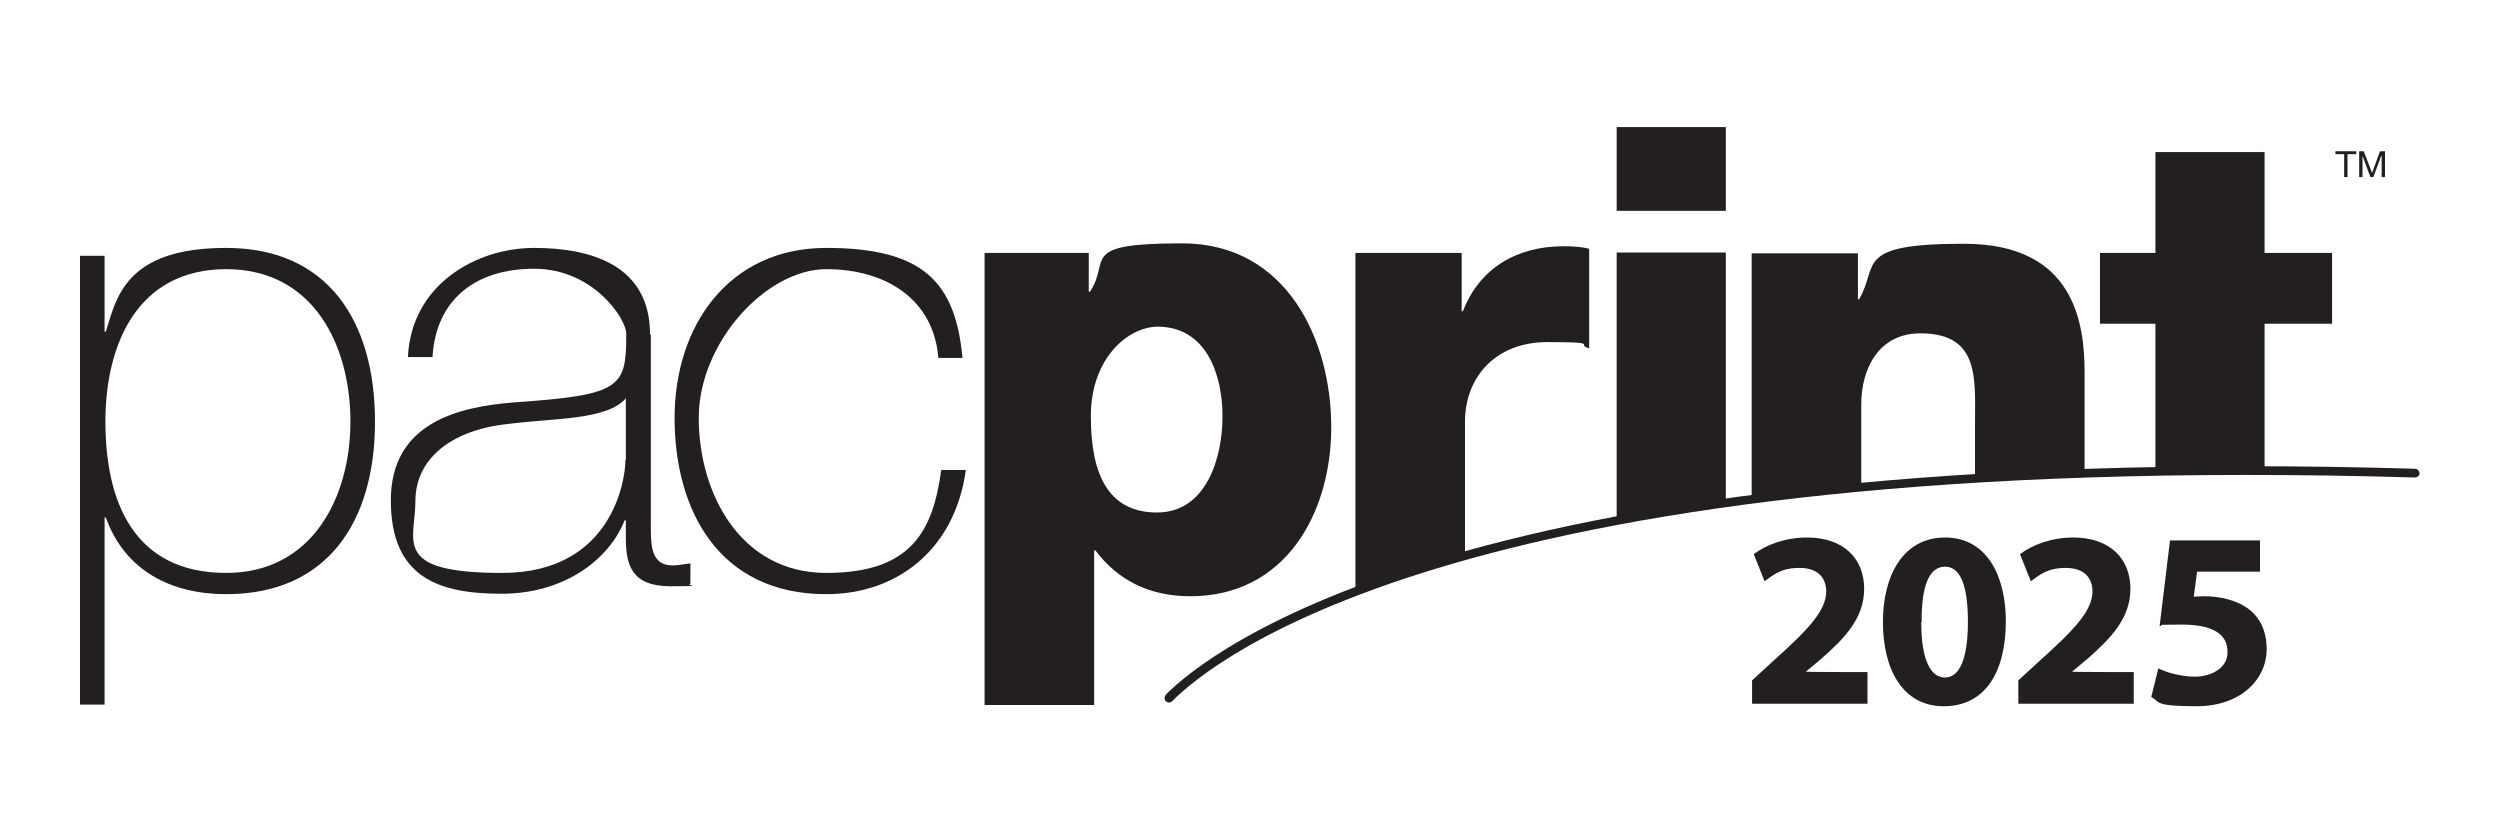 <?xml version="1.0" encoding="UTF-8"?>
<svg xmlns="http://www.w3.org/2000/svg" version="1.1" viewBox="0 0 600 200">
  <defs>
    <style>
      .cls-1 {
        fill: #231f20;
      }
    </style>
  </defs>
  <!-- Generator: Adobe Illustrator 28.6.0, SVG Export Plug-In . SVG Version: 1.2.0 Build 709)  -->
  <g>
    <g id="Layer_1">
      <g id="Layer_1-2" data-name="Layer_1">
        <g>
          <path class="cls-1" d="M25.1,61.4h-5.9v107.7h5.9v-44.9h.3c4.6,12.8,15.7,18.4,28.9,18.4,24.2,0,35.7-17.3,35.7-41.4s-11.3-41.7-35.7-41.7-26.4,12.2-28.9,20.1h-.3v-18.2h0ZM54.3,137.5c-22.4,0-29-17.4-29-36.3s7.9-36.6,29-36.6,29.8,18.5,29.8,36.6-9.1,36.3-29.8,36.3h0Z"/>
          <path class="cls-1" d="M156,80.2c0-16.4-13.9-20.7-27.8-20.7s-29.5,8.8-30.3,26.2h5.9c.8-13.7,10.2-21.2,24.4-21.2s22.1,12,22.1,15.6c0,13-1.1,14.7-27.3,16.5-13.1,1.1-29.2,4.9-29.2,23.5s11.6,22.4,26.6,22.4,25.8-8.2,29.5-17.6h.3v4.2c0,6.5,1.4,11.6,10.7,11.6s3.1-.3,4.8-.6v-4.9c-1.9.3-3.2.5-4.3.5-5.2,0-5.2-4.9-5.2-9.6v-45.8h-.2ZM150.1,110.5c0,4.2-2.9,27-29.6,27s-20.8-7.7-20.8-17.3,7.9-16.8,21.8-18.4c11.4-1.5,24.1-.9,28.7-6.2v14.8h-.1Z"/>
          <path class="cls-1" d="M225.2,85.9c-1.1-14-12.5-21.3-26.9-21.3s-30.6,17.6-30.6,35.7,10,37.2,30.6,37.2,25.6-10.2,27.6-24.7h5.9c-2.6,19-16.4,29.8-33.5,29.8-25.8,0-36.4-20.2-36.4-42.3s13-40.8,36.4-40.8,31,8.3,32.7,26.4h-5.9.1Z"/>
          <path class="cls-1" d="M236.4,169.2h26.2v-37.1h.3c5.4,7.2,13,11,22.8,11,22.7,0,33.8-19.8,33.8-40.6s-10.6-44.1-35.8-44.1-17,4-22.1,11.6h-.3v-9.3h-25v108.6h.1ZM277.8,78.4c11.6,0,15.6,11.3,15.6,21.5s-4,23.1-15.7,23.1-15.9-9.1-15.9-23.1,9-21.5,16.1-21.5h-.1Z"/>
          <g>
            <path class="cls-1" d="M351.6,133.1v-32c0-10,6.8-19,19.8-19s6.6.6,10,1.5v-23.9c-2-.5-4.2-.6-6.2-.6-11.3,0-20.2,5.4-24.1,15.6h-.3v-14h-25.5v80.8l1.6-.7c7.2-2.6,15.4-5.2,24.6-7.6h.1Z"/>
            <path class="cls-1" d="M279.8,166.8c-.4.4-.4,1.1,0,1.5s1.1.4,1.5,0c10-10.1,71.4-60.4,298.3-53.7.6,0,1.1-.5,1.1-1s-.5-1.1-1.1-1.1c-227.8-6.7-289.8,44.1-299.9,54.3h.1Z"/>
          </g>
          <path class="cls-1" d="M414.2,120.9v-60.3h-26.2v64.4c8.2-1.5,16.9-2.9,26.2-4.1h0Z"/>
          <polygon class="cls-1" points="414.2 30.5 388 30.5 388 50.6 414.2 50.6 414.2 30.5 414.2 30.5"/>
          <path class="cls-1" d="M446.7,117.3v-20.2c0-8.8,4.3-17.1,14.2-17.1,14.4,0,13.1,11.1,13.1,22.1v13.3c8.4-.5,17.1-.9,26.3-1.1v-24.8c0-11.6-2.2-31-28.9-31s-20.4,5.1-25.2,13.3h-.3v-11h-25.5v59.5c8.3-1,17-2,26.2-2.8h0v-.2Z"/>
          <path class="cls-1" d="M517.3,113.3v.5c8.5,0,17.2-.2,26.2,0v-36.1h16.2v-17h-16.2v-24.2h-26.2v24.2h-13.3v17h13.3v35.7h0Z"/>
          <polygon class="cls-1" points="562.6 37 560.5 37 560.5 36.3 565.5 36.3 565.5 37 563.4 37 563.4 42.5 562.6 42.5 562.6 37 562.6 37"/>
          <polygon class="cls-1" points="566.2 36.3 567.3 36.3 569.3 41.5 571.2 36.3 572.4 36.3 572.4 42.5 571.6 42.5 571.6 37.4 571.5 37.4 569.6 42.5 568.9 42.5 567 37.4 567 37.4 567 42.5 566.2 42.5 566.2 36.3 566.2 36.3"/>
          <g>
            <path class="cls-1" d="M420.5,168.8v-5.5l5-4.6c8.6-7.7,12.7-12.1,12.8-16.7,0-3.2-1.9-5.7-6.4-5.7s-6.3,1.7-8.4,3.2l-2.6-6.5c2.9-2.2,7.5-4,12.8-4,8.9,0,13.7,5.2,13.7,12.3s-4.7,11.9-10.4,16.9l-3.6,3h0c0,.1,14.8.1,14.8.1v7.6h-27.8.1Z"/>
            <path class="cls-1" d="M481.4,149.1c0,12.1-4.9,20.4-14.9,20.4s-14.6-9.1-14.6-20.2,4.8-20.3,14.9-20.3,14.6,9.3,14.6,20.1ZM461.1,149.3c0,9,2.2,13.3,5.7,13.3s5.5-4.5,5.5-13.4-1.9-13.2-5.5-13.2-5.7,4.2-5.6,13.3h-.1Z"/>
            <path class="cls-1" d="M484.4,168.8v-5.5l5-4.6c8.6-7.7,12.7-12.1,12.8-16.7,0-3.2-1.9-5.7-6.4-5.7s-6.3,1.7-8.4,3.2l-2.6-6.5c2.9-2.2,7.5-4,12.8-4,8.9,0,13.7,5.2,13.7,12.3s-4.7,11.9-10.4,16.9l-3.6,3h0c0,.1,14.8.1,14.8.1v7.6h-27.8.1Z"/>
            <path class="cls-1" d="M542.5,137.2h-15.2l-.8,6c.9,0,1.6-.1,2.5-.1,3.7,0,7.6.9,10.3,2.8,2.9,2,4.7,5.3,4.7,9.9,0,7.3-6.3,13.7-16.8,13.7s-8.7-1.1-10.9-2.2l1.7-6.9c1.7.9,5.3,2,8.8,2s7.9-1.8,7.8-6c0-4-3.2-6.5-11-6.5s-3.7.2-5.3.4l2.5-20.6h21.6v7.5h.1Z"/>
          </g>
        </g>
      </g>
    </g>
  </g>
</svg>